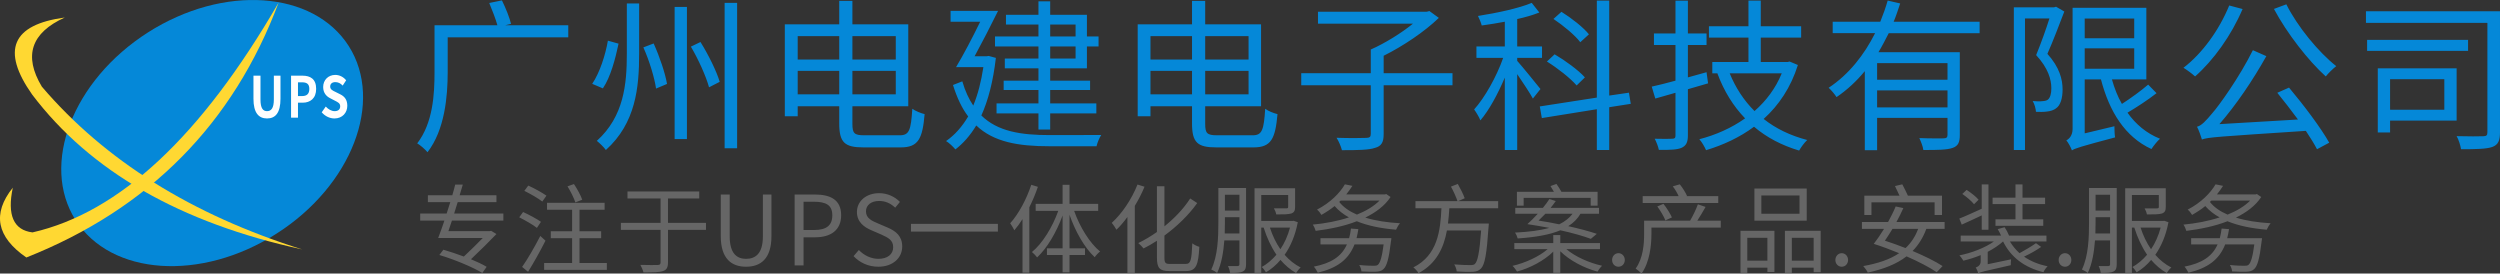 <?xml version="1.0" encoding="UTF-8"?>
<!DOCTYPE svg PUBLIC "-//W3C//DTD SVG 1.1//EN" "http://www.w3.org/Graphics/SVG/1.1/DTD/svg11.dtd">
<!-- Creator: CorelDRAW X8 -->
<svg xmlns="http://www.w3.org/2000/svg" xml:space="preserve" width="650.171mm" height="71.144mm" version="1.1" style="shape-rendering:geometricPrecision; text-rendering:geometricPrecision; image-rendering:optimizeQuality; fill-rule:evenodd; clip-rule:evenodd"
viewBox="0 0 26000 2845"
 xmlns:xlink="http://www.w3.org/1999/xlink">
 <rect x="0" y="0" width="26000" height="2845" fill="#333333" stroke="none"/>
 <defs>
  <style type="text/css">
   <![CDATA[
    .fil2 {fill:#0588D8}
    .fil3 {fill:#FFD832}
    .fil4 {fill:#FEFEFE;fill-rule:nonzero}
    .fil0 {fill:#0588D8;fill-rule:nonzero}
    .fil1 {fill:#666666;fill-rule:nonzero}
   ]]>
  </style>
 </defs>
 <g id="图层_x0020_1">
  <path class="fil0" d="M5910 263l-657 0 62 -15c-16,-65 -56,-166 -95,-244l-132 27c30,72 67,166 85,232l-654 0 0 488c0,226 -15,526 -180,740 31,17 84,64 107,92 180,-232 210,-582 210,-832l0 -363 1254 0 0 -125zm609 -227l0 525c0,312 -30,650 -312,904 28,22 73,65 94,95 311,-279 346,-651 346,-999l0 -525 -128 0zm497 36l0 1374 128 0 0 -1374 -128 0zm520 -42l0 1512 130 0 0 -1512 -130 0zm-1214 393c-26,150 -84,331 -163,449l111 47c81,-119 131,-313 163,-465l-111 -31zm369 70c62,137 116,317 132,428l114 -48c-18,-109 -77,-284 -139,-421l-107 41zm494 -8c79,133 159,312 189,423l111 -57c-32,-109 -118,-283 -200,-414l-100 48zm1111 496l0 -244 432 0 0 244 -432 0zm432 -605l0 243 -432 0 0 -243 432 0zm588 0l0 243 -451 0 0 -243 451 0zm-451 605l0 -244 451 0 0 244 -451 0zm124 426c-105,0 -124,-20 -124,-119l0 -183 581 0 0 -852 -581 0 0 -244 -137 0 0 244 -566 0 0 956 134 0 0 -104 432 0 0 179c0,200 58,249 253,249l386 0c184,0 227,-90 249,-346 -40,-10 -96,-32 -128,-56 -14,221 -31,276 -130,276l-369 0zm2197 -1152l0 124 -264 0 0 -124 264 0zm0 354l-264 0 0 -126 264 0 0 126zm-386 -230l-452 0 0 104 452 0 0 126 -350 0 0 102 350 0 0 128 -362 0 0 97 362 0 0 139 -436 0 0 104 436 0 0 168 122 0 0 -168 480 0 0 -104 -480 0 0 -139 415 0 0 -97 -415 0 0 -128 382 0 0 -228 121 0 0 -104 -121 0 0 -225 -382 0 0 -140 -122 0 0 140 -338 0 0 101 338 0 0 124zm-517 203l-23 3 -124 0c77,-141 170,-322 244,-472l-494 0 0 113 308 0c-79,163 -176,347 -251,472l284 0c-23,153 -58,286 -105,400 -46,-68 -85,-151 -114,-252l-97 38c42,134 93,242 158,327 -63,107 -140,194 -230,256 30,17 76,61 97,87 82,-63 154,-145 217,-249 181,172 436,216 761,216l490 0c7,-34 29,-88 49,-117 -90,1 -467,1 -536,1 -298,0 -541,-37 -711,-204 72,-159 123,-357 151,-599l-74 -20zm1682 399l0 -244 432 0 0 244 -432 0zm432 -605l0 243 -432 0 0 -243 432 0zm588 0l0 243 -451 0 0 -243 451 0zm-451 605l0 -244 451 0 0 244 -451 0zm125 426c-106,0 -125,-20 -125,-119l0 -183 581 0 0 -852 -581 0 0 -244 -137 0 0 244 -565 0 0 956 133 0 0 -104 432 0 0 179c0,200 58,249 253,249l386 0c185,0 227,-90 250,-346 -41,-10 -97,-32 -128,-56 -14,221 -32,276 -130,276l-369 0zm2447 -646l-716 0 0 -181c200,-99 425,-250 574,-394l-98 -71 -28 7 -1131 0 0 124 988 0c-122,99 -293,205 -439,269l0 246 -723 0 0 126 723 0 0 506c0,31 -12,40 -47,41 -39,2 -167,4 -309,-1 23,35 47,92 56,129 169,0 279,-2 344,-24 67,-18 90,-58 90,-143l0 -508 716 0 0 -126zm1419 -404c-58,-72 -181,-169 -286,-234l-83 74c104,70 225,170 279,242l90 -82zm-42 448c-65,-73 -202,-174 -315,-240l-80 75c110,68 245,174 309,249l86 -84zm-462 121c-37,-46 -188,-233 -242,-293l0 -31 258 0 0 -119 -258 0 0 -285c84,-18 165,-42 230,-68l-79 -100c-132,56 -362,105 -559,136 14,27 32,72 39,99 77,-10 160,-24 240,-39l0 257 -295 0 0 119 278 0c-69,196 -192,415 -302,536 21,29 52,80 65,114 91,-106 182,-275 254,-445l0 753 129 0 0 -789c59,87 133,198 163,254l79 -99zm939 154l-19 -116 -205 30 0 -988 -129 0 0 1009 -593 92 21 121 572 -92 0 424 129 0 0 -445 224 -35zm788 -329c-64,18 -131,37 -194,54l0 -337 194 0 0 -120 -194 0 0 -341 -129 0 0 341 -224 0 0 120 224 0 0 371c-93,26 -177,46 -247,62l37 124 210 -60 0 445c0,24 -8,33 -35,33 -21,2 -96,2 -181,0 18,34 37,83 43,116 119,1 193,-2 237,-22 45,-21 65,-55 65,-127l0 -482c68,-20 140,-41 210,-61l-16 -116zm782 12c-63,155 -162,286 -283,392 -110,-109 -198,-244 -258,-392l541 0zm82 -123l-21 5 -279 0 0 -254 420 0 0 -118 -420 0 0 -267 -128 0 0 267 -411 0 0 118 411 0 0 254 -376 0 0 118 58 0 -5 1c68,183 165,340 288,467 -142,101 -306,173 -476,217 25,27 56,80 70,114 179,-54 350,-133 499,-244 130,111 286,193 469,248 19,-35 56,-84 84,-110 -176,-46 -327,-119 -453,-219 158,-142 283,-328 356,-561l-86 -36zm1642 189l-732 0 0 -172 732 0 0 172zm-732 288l0 -177 732 0 0 177 -732 0zm1066 -772l0 -119 -894 0c26,-62 47,-127 68,-190l-130 -30c-21,73 -47,146 -77,220l-495 0 0 119 441 0c-113,225 -273,430 -483,568 26,23 66,71 82,97 111,-75 209,-167 294,-270l0 822 128 0 0 -336 732 0 0 178c0,25 -11,34 -40,35 -32,0 -137,2 -253,-3 17,36 37,87 42,124 149,0 247,-1 305,-22 57,-20 74,-58 74,-134l0 -861 -846 0c38,-63 73,-132 107,-198l945 0zm795 -275l-20 6 -419 0 0 1484 116 0 0 -1368 254 0c-35,112 -88,259 -138,381 126,137 158,254 158,346 0,52 -11,99 -37,118 -14,10 -34,14 -55,15 -28,4 -61,2 -102,-1 20,32 32,80 34,112 37,2 82,2 116,-3 35,-4 68,-14 93,-33 47,-32 68,-107 68,-196 0,-105 -31,-230 -158,-371 60,-135 123,-302 176,-440l-86 -50zm298 433l515 0 0 212 -515 0 0 -212zm515 -310l0 205 -515 0 0 -205 515 0zm145 687c-71,62 -182,142 -273,201 -44,-76 -78,-163 -104,-255l358 0 0 -745 -767 0 0 1260c0,69 -37,105 -65,119 21,24 49,77 58,104 35,-22 88,-39 449,-135 -5,-27 -7,-78 -7,-116l-309 74 0 -561 169 0c88,337 251,598 525,724 21,-32 61,-83 89,-107 -140,-56 -252,-150 -338,-271 96,-57 212,-132 302,-203l-87 -89zm843 -823c-104,254 -279,498 -476,648 34,20 93,64 121,90 190,-167 376,-424 494,-701l-139 -37zm500 908c69,84 144,183 215,278l-817 48c172,-198 344,-450 488,-707l-140 -62c-141,283 -353,578 -422,655 -66,80 -114,131 -159,141 19,36 44,106 51,133 65,-24 159,-29 1081,-90 46,70 88,136 116,191l127 -68c-86,-154 -266,-392 -418,-573l-122 54zm-35 -872c136,255 359,540 539,702 27,-34 76,-82 109,-107 -181,-142 -404,-411 -519,-643l-129 48zm1772 731l0 317 -564 0 0 -317 564 0zm128 430l0 -543 -820 0 0 667 128 0 0 -124 692 0zm119 -839l-1050 0 0 114 1050 0 0 -114zm332 -298l-1394 0 0 121 1263 0 0 1137c0,32 -9,41 -43,42 -35,2 -156,2 -277,-1 21,35 40,98 46,136 156,0 265,-2 326,-24 60,-22 79,-66 79,-153l0 -1258z"/>
  <path class="fil1" d="M5235 2294l0 -73 -512 0c12,-39 24,-79 37,-119l403 0 0 -71 -383 0c12,-38 23,-76 33,-111l-79 0c-8,35 -19,73 -30,111l-254 0 0 71 233 0c-12,40 -25,80 -38,119l-275 0 0 73 252 0c-23,67 -45,130 -65,181l464 0c-56,58 -130,130 -197,193 -73,-27 -147,-52 -213,-71l-42 55c153,45 350,127 447,187l45 -64c-42,-26 -99,-52 -163,-79 92,-87 193,-187 265,-262l-56 -34 -13 4 -431 0c12,-34 24,-71 37,-110l535 0zm820 -217c-14,-43 -52,-112 -86,-163l-67 24c33,53 68,124 82,167l71 -28zm-372 -42c-43,-31 -127,-77 -189,-105l-41 55c64,31 146,79 187,111l43 -61zm-57 272c-42,-30 -124,-74 -186,-102l-40 55c63,32 144,78 184,110l42 -63zm-7 147c-58,113 -135,246 -189,322l62 51c58,-94 128,-218 181,-324l-54 -49zm408 281l0 -258 225 0 0 -72 -225 0 0 -224 261 0 0 -72 -599 0 0 72 261 0 0 224 -222 0 0 72 222 0 0 258 -291 0 0 72 652 0 0 -72 -284 0zm1315 -417l-395 0 0 -254 325 0 0 -73 -746 0 0 73 344 0 0 254 -413 0 0 73 413 0 0 337c0,21 -8,27 -29,28 -23,1 -99,1 -181,-1 12,22 27,57 32,78 101,0 166,-1 203,-14 37,-12 52,-35 52,-91l0 -337 395 0 0 -73zm417 456c150,0 264,-81 264,-318l0 -433 -89 0 0 436c0,178 -77,233 -175,233 -95,0 -170,-55 -170,-233l0 -436 -93 0 0 433c0,237 114,318 263,318zm505 -14l93 0 0 -292 121 0c160,0 270,-73 270,-229 0,-161 -110,-216 -275,-216l-209 0 0 737zm93 -368l0 -294 105 0c129,0 194,35 194,141 0,106 -61,153 -190,153l-109 0zm777 382c153,0 249,-93 249,-210 0,-109 -66,-160 -151,-197l-105 -45c-57,-24 -121,-52 -121,-123 0,-66 54,-109 137,-109 68,0 122,27 167,70l49 -60c-52,-54 -129,-91 -216,-91 -133,0 -231,82 -231,196 0,108 81,160 149,189l106 46c69,32 122,56 122,131 0,73 -58,121 -154,121 -76,0 -150,-36 -203,-92l-55 64c64,67 153,110 257,110zm340 -446l0 81 904 0 0 -81 -904 0zm1251 -406c-50,152 -131,302 -219,400 13,17 35,56 43,73 29,-34 58,-73 85,-116l0 557 71 0 0 -680c34,-69 65,-141 89,-213l-69 -21zm696 271l0 -73 -298 0 0 -198 -72 0 0 198 -280 0 0 73 235 0c-61,170 -165,340 -274,428 17,13 41,39 54,56 105,-97 201,-262 265,-436l0 342 -163 0 0 69 163 0 0 180 72 0 0 -180 161 0 0 -69 -161 0 0 -349c61,175 157,344 262,441 13,-20 38,-46 56,-59 -108,-88 -211,-255 -270,-423l250 0zm409 -274c-61,154 -162,303 -268,399 15,16 40,55 49,71 40,-37 77,-82 114,-132l0 581 77 0 0 -697c38,-63 73,-130 101,-199l-73 -23zm338 826c-48,0 -58,-11 -58,-66l0 -229c128,-94 250,-210 341,-338l-73 -48c-69,108 -164,206 -268,290l0 -417 -78 0 0 476c-64,45 -130,84 -194,115 19,15 43,41 55,56 46,-23 93,-50 139,-80l0 173c0,112 28,142 128,142l176 0c105,0 127,-65 137,-252 -22,-5 -53,-21 -73,-36 -8,171 -15,214 -68,214l-164 0zm569 -317c1,-40 2,-79 2,-113l0 -56 151 0 0 169 -153 0zm153 -403l0 165 -151 0 0 -165 151 0zm69 -70l-288 0 0 360c0,148 -5,347 -74,488 18,7 48,24 61,36 46,-95 66,-220 75,-339l157 0 0 247c0,14 -5,19 -19,20 -12,1 -54,1 -100,0 10,19 20,52 22,71 67,0 107,-1 132,-14 26,-13 34,-35 34,-76l0 -793zm457 412c-23,86 -57,161 -100,225 -46,-66 -82,-142 -109,-225l209 0zm38 -71l-13 2 -324 0 0 -270 280 0 0 123c0,12 -4,16 -20,16 -15,1 -67,1 -128,0 10,18 21,43 24,63 75,0 125,0 157,-10 30,-11 39,-30 39,-68l0 -194 -422 0 0 880 70 0 0 -471 25 0c33,104 77,200 133,282 -46,54 -98,97 -153,128 15,13 34,38 44,55 55,-32 106,-76 151,-129 48,56 102,102 162,136 11,-18 31,-43 48,-57 -63,-32 -119,-77 -167,-132 63,-90 111,-202 137,-339l-43 -15zm654 181c7,-28 14,-61 19,-94l-77 -6c-4,36 -11,70 -19,100l-298 0 0 65 275 0c-57,129 -168,196 -344,231 14,15 33,46 41,63 196,-47 319,-132 382,-294l303 0c-17,132 -37,193 -60,212 -11,9 -23,10 -43,10 -25,0 -88,-1 -151,-8 13,20 22,47 23,67 59,4 119,4 148,3 37,-2 59,-7 81,-27 34,-31 57,-107 78,-289 3,-10 4,-33 4,-33l-362 0zm-165 -391l404 0c-59,60 -141,108 -235,146 -77,-33 -140,-76 -184,-132l15 -14zm474 -68l-13 4 -403 0c24,-29 45,-60 64,-89l-78 -16c-51,88 -150,191 -290,263 16,12 36,38 46,55 51,-29 97,-59 137,-92 41,47 91,86 149,118 -118,39 -249,63 -376,75 12,17 25,46 30,65 145,-18 295,-48 428,-100 116,48 255,75 408,88 9,-21 26,-50 41,-67 -133,-8 -257,-26 -361,-59 110,-54 203,-123 263,-214l-45 -31zm1164 148l0 -74 -417 0 69 -30c-14,-41 -45,-102 -72,-149l-71 28c26,47 55,111 68,151l-437 0 0 74 270 0c-11,229 -37,487 -292,615 19,14 42,40 54,60 188,-101 263,-267 295,-444l356 0c-17,227 -36,323 -66,349 -11,9 -24,11 -47,11 -26,0 -96,-1 -167,-7 14,21 24,51 26,73 67,5 132,6 167,4 39,-3 62,-10 86,-35 39,-40 59,-148 78,-431 2,-11 3,-36 3,-36l-425 0c7,-54 11,-107 14,-159l508 0zm265 -108l697 0 0 81 72 0 0 -144 -376 0c-14,-26 -34,-57 -52,-82l-62 22c11,18 24,40 36,60l-385 0 0 144 70 0 0 -81zm509 165c-34,45 -80,81 -139,110 -69,-15 -142,-28 -215,-39 23,-22 46,-46 71,-71l283 0zm252 209c-79,-27 -182,-54 -297,-80 54,-34 97,-77 127,-129l193 0 0 -61 -504 0c19,-23 39,-49 54,-71l-66 -21c-19,29 -42,61 -68,92l-287 0 0 61 234 0c-37,40 -74,78 -108,108 79,12 155,25 228,39 -96,27 -214,42 -357,49 12,16 23,41 28,61 185,-13 332,-38 444,-85 127,28 236,59 317,89l62 -52zm33 159l0 -63 -413 0 0 -83 -73 0 0 83 -405 0 0 63 347 0c-88,77 -232,143 -366,174 16,13 36,42 47,59 137,-36 284,-115 377,-207l0 220 73 0 0 -224c95,95 248,175 387,212 11,-18 31,-46 48,-61 -135,-30 -281,-95 -372,-173l350 0zm192 183c36,0 66,-29 66,-70 0,-41 -30,-71 -66,-71 -36,0 -66,30 -66,71 0,41 30,70 66,70zm1038 -734l-330 0 5 -2c-13,-33 -45,-84 -75,-121l-73 21c23,29 47,70 61,102l-374 0 0 71 786 0 0 -71zm-482 221c-17,-39 -54,-98 -88,-141l-64 27c33,45 69,105 84,145l68 -31zm508 34l-244 0c28,-43 59,-95 86,-143l-80 -27c-18,51 -53,123 -81,170l-478 0 0 136c0,106 -10,254 -88,362 15,9 48,38 61,52 85,-119 103,-293 103,-412l0 -66 721 0 0 -72zm819 -72l-397 0 0 -190 397 0 0 190zm75 -262l-544 0 0 334 544 0 0 -334zm-409 512l0 238 -209 0 0 -238 209 0zm-280 365l71 0 0 -54 209 0 0 45 73 0 0 -429 -353 0 0 438zm534 -127l0 -238 227 0 0 238 -227 0zm-72 -311l0 438 72 0 0 -54 227 0 0 47 73 0 0 -431 -372 0zm591 374c36,0 66,-29 66,-70 0,-41 -30,-71 -66,-71 -36,0 -66,30 -66,71 0,41 30,70 66,70zm309 -670l657 0 0 132 77 0 0 -201 -355 0c-15,-34 -38,-81 -58,-118l-76 18c15,30 33,69 47,100l-366 0 0 201 74 0 0 -132zm486 276c-30,81 -75,147 -131,200 -72,-28 -146,-55 -215,-77 25,-36 52,-79 79,-123l267 0zm275 0l0 -71 -501 0c27,-50 52,-100 72,-145l-80 -17c-20,50 -49,106 -79,162l-272 0 0 71 230 0c-36,58 -73,113 -106,155l-1 1c83,26 174,60 264,97 -97,66 -222,107 -373,134 16,17 39,49 47,68 163,-36 297,-87 403,-169 126,55 241,115 314,165l61 -64c-76,-50 -189,-105 -312,-157 60,-61 108,-136 143,-230l190 0zm737 -99l-208 0 0 67 497 0 0 -67 -216 0 0 -159 235 0 0 -66 -235 0 0 -138 -73 0 0 138 -238 0 0 66 238 0 0 159zm-384 -204c-26,-32 -80,-74 -124,-102l-45 42c44,30 97,75 122,107l47 -47zm33 312l70 0 0 -471 -70 0 0 253c-87,39 -173,79 -233,102l25 63c61,-26 134,-62 208,-96l0 149zm564 140c-43,31 -113,73 -171,104 -40,-36 -73,-77 -100,-122l380 0 0 -61 -389 0c-11,-28 -28,-61 -46,-87l-72 20c12,19 25,44 35,67l-420 0 0 61 346 0c-92,66 -233,120 -359,145 13,14 32,38 41,55 59,-14 121,-33 180,-58l0 66c0,40 -32,57 -52,63 10,14 23,44 26,60 20,-11 55,-21 339,-84 -1,-15 1,-43 3,-61l-243 51 0 -129c62,-32 117,-69 160,-108 80,164 224,272 420,320 8,-20 27,-47 43,-61 -94,-20 -178,-54 -245,-101 58,-27 126,-64 178,-101l-54 -39zm302 245c36,0 66,-29 66,-70 0,-41 -30,-71 -66,-71 -36,0 -66,30 -66,71 0,41 30,70 66,70zm316 -346c1,-40 2,-79 2,-113l0 -56 151 0 0 169 -153 0zm153 -403l0 165 -151 0 0 -165 151 0zm69 -70l-288 0 0 360c0,148 -5,347 -74,488 18,7 48,24 61,36 46,-95 66,-220 75,-339l157 0 0 247c0,14 -5,19 -19,20 -12,1 -54,1 -100,0 10,19 20,52 22,71 67,0 107,-1 132,-14 26,-13 34,-35 34,-76l0 -793zm457 412c-23,86 -57,161 -100,225 -46,-66 -82,-142 -109,-225l209 0zm38 -71l-13 2 -324 0 0 -270 280 0 0 123c0,12 -4,16 -20,16 -15,1 -67,1 -128,0 10,18 21,43 24,63 75,0 125,0 157,-10 30,-11 39,-30 39,-68l0 -194 -422 0 0 880 70 0 0 -471 25 0c33,104 77,200 133,282 -46,54 -98,97 -153,128 15,13 34,38 44,55 55,-32 106,-76 151,-129 48,56 102,102 162,136 11,-18 31,-43 48,-57 -63,-32 -119,-77 -167,-132 63,-90 111,-202 137,-339l-43 -15zm654 181c7,-28 14,-61 19,-94l-77 -6c-4,36 -11,70 -19,100l-298 0 0 65 275 0c-57,129 -168,196 -344,231 14,15 33,46 41,63 196,-47 319,-132 382,-294l303 0c-17,132 -37,193 -60,212 -11,9 -23,10 -43,10 -25,0 -88,-1 -151,-8 13,20 22,47 23,67 59,4 119,4 148,3 37,-2 59,-7 81,-27 34,-31 57,-107 78,-289 3,-10 4,-33 4,-33l-362 0zm-165 -391l404 0c-59,60 -141,108 -235,146 -77,-33 -140,-76 -184,-132l15 -14zm474 -68l-13 4 -403 0c24,-29 45,-60 64,-89l-78 -16c-51,88 -150,191 -290,263 16,12 36,38 46,55 51,-29 97,-59 137,-92 41,47 91,86 149,118 -118,39 -249,63 -376,75 12,17 25,46 30,65 145,-18 295,-48 428,-100 116,48 255,75 408,88 9,-21 26,-50 41,-67 -133,-8 -257,-26 -361,-59 110,-54 203,-123 263,-214l-45 -31z"/>
  <path class="fil2" d="M3627 479c-369,-578 -1303,-642 -2088,-142 -784,500 -1121,1374 -753,1952 369,578 1304,642 2088,142 784,-499 1121,-1373 753,-1952z"/>
  <path class="fil3" d="M274 2678c1277,-507 2151,-1391 2624,-2652 -802,1388 -1656,2185 -2560,2391 -197,-24 -265,-180 -205,-465 -216,270 -169,512 141,726z"/>
  <path class="fil3" d="M334 983c604,798 1541,1335 2809,1611 -1149,-361 -2052,-925 -2708,-1693 -192,-320 -112,-560 239,-719 -550,74 -664,341 -340,801z"/>
  <path class="fil4" d="M2777 1232c89,0 140,-60 140,-205l0 -240 -69 0 0 248c0,91 -28,121 -71,121 -42,0 -68,-30 -68,-121l0 -248 -73 0 0 240c0,145 53,205 141,205zm250 -8l72 0 0 -156 49 0c78,0 140,-44 140,-144 0,-104 -62,-137 -142,-137l-119 0 0 437zm72 -225l0 -143 41 0c50,0 77,17 77,68 0,50 -24,75 -74,75l-44 0zm379 233c84,0 134,-61 134,-132 0,-63 -29,-97 -73,-119l-48 -24c-31,-15 -57,-26 -57,-57 0,-29 21,-46 53,-46 30,0 54,12 77,36l36 -55c-29,-36 -71,-56 -113,-56 -74,0 -126,54 -126,126 0,64 37,99 74,117l48 25c33,17 55,27 55,59 0,31 -20,50 -58,50 -32,0 -66,-19 -92,-48l-42 60c35,41 84,64 132,64z"/>
 </g>
</svg>
